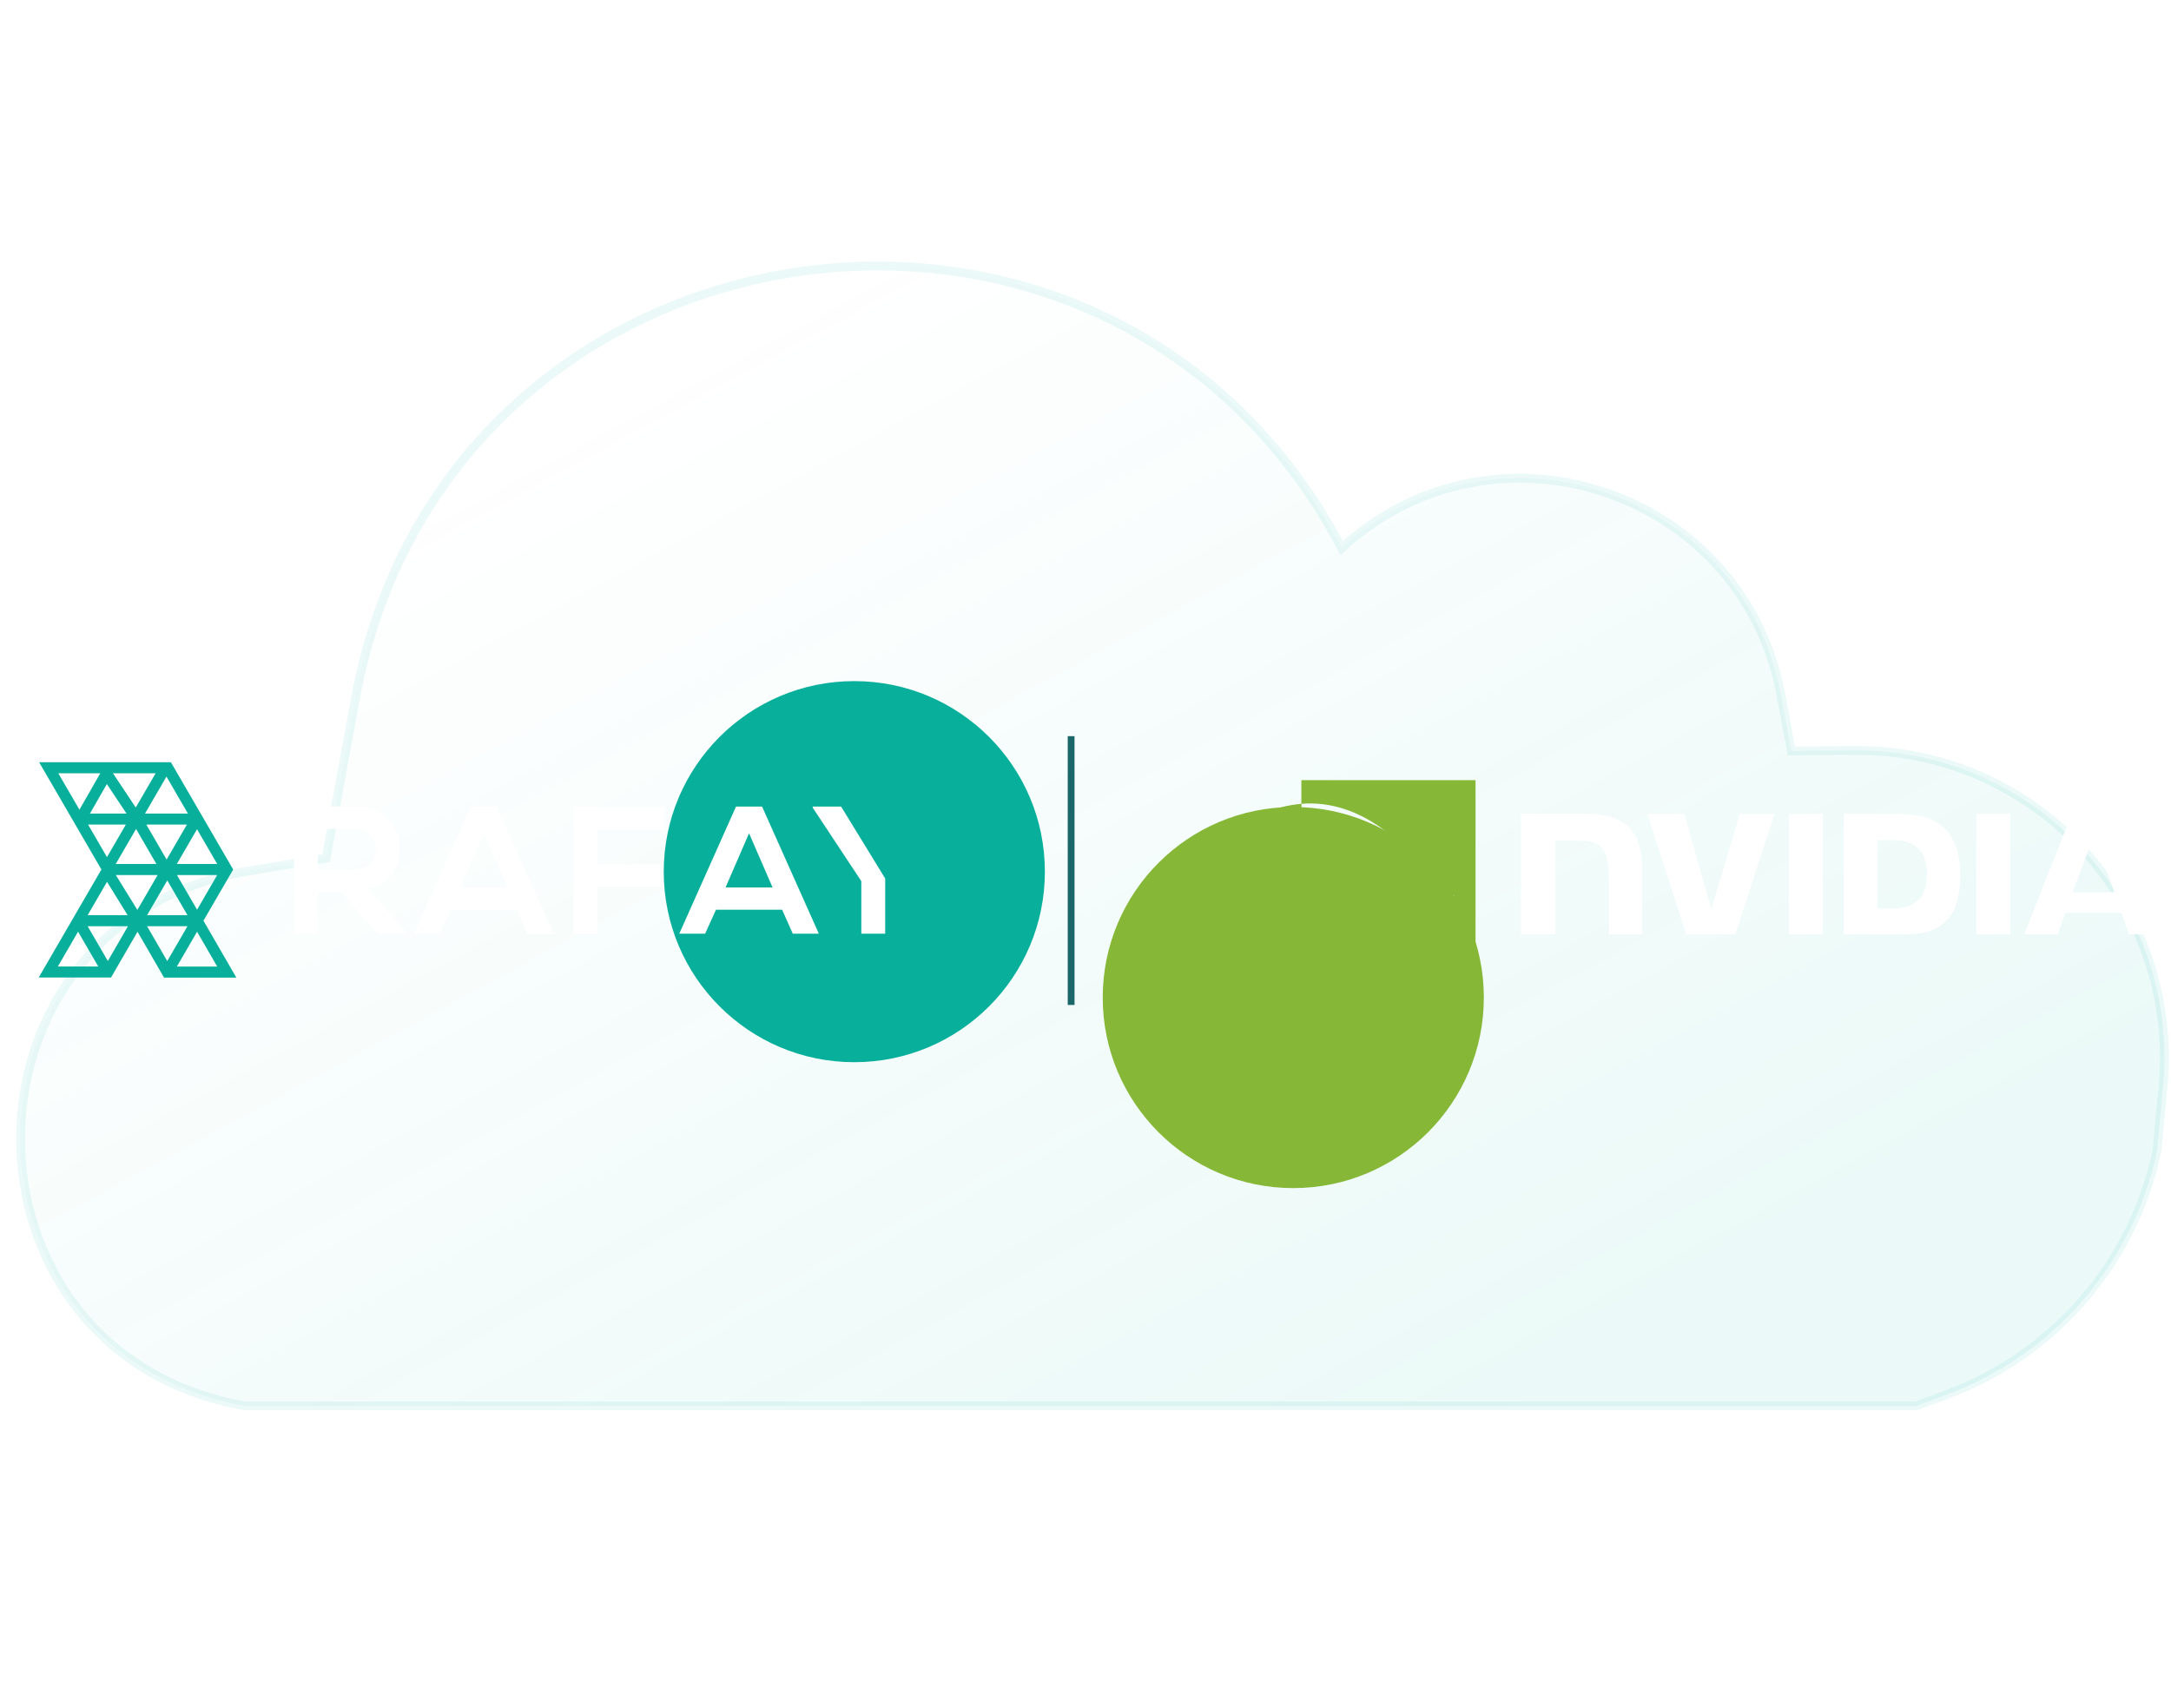 <svg width="638" height="502" viewBox="0 0 638 502" fill="none" xmlns="http://www.w3.org/2000/svg">
<path opacity="0.08" d="M95.844 252.206L104.461 205.24C131.018 60.48 325.717 30.81 394.282 161.074C439.25 119.869 512.038 144.076 523.304 203.981L526.447 220.693L545.02 220.559C598.52 220.175 640.644 266.037 635.662 319.245L633.884 338.228C626.985 371.096 603.681 398.127 572.164 409.82L563.112 413.178H71.969C-16.364 397.569 -15.714 270.745 72.775 256.04L95.844 252.206Z" fill="url(#paint0_linear_5701_3)" stroke="#00B6A2" stroke-width="2.579" stroke-miterlimit="10"/>
<g filter="url(#filter0_f_5701_3)">
<circle cx="251.062" cy="256.178" r="56" fill="#08B09C"/>
</g>
<g filter="url(#filter1_f_5701_3)">
<circle cx="380.062" cy="293.178" r="56" fill="#86B737"/>
</g>
<g clip-path="url(#clip0_5701_3)">
<path fill-rule="evenodd" clip-rule="evenodd" d="M266.508 237.042L258.676 249.273L262.502 255.52L274.955 237.362V237.042H266.508Z" fill="#08B09C"/>
<path fill-rule="evenodd" clip-rule="evenodd" d="M256.628 252.473L248.233 238.774L247.172 237.042H238.832V237.362L253.121 258.975V274.406H260.133L260.14 258.204L256.628 252.473Z" fill="white"/>
<path fill-rule="evenodd" clip-rule="evenodd" d="M104.076 243.598C108.486 243.598 110.451 246.592 110.451 249.594C110.451 252.597 108.537 255.592 104.076 255.592H93.398V243.598H104.076ZM117.463 249.435C117.463 242.959 112.841 237.096 104.076 237.042C98.179 237.095 92.282 237.042 86.387 237.042V274.406H93.398V261.933H100.144L110.982 274.406H119.321V273.925L108.06 261.187C115.124 259.749 117.463 254.579 117.463 249.435Z" fill="white"/>
<path fill-rule="evenodd" clip-rule="evenodd" d="M135.267 260.814L142.173 244.897L149.079 260.814H135.267ZM138.349 237.042L121.668 274.406H129.264L132.452 267.371H151.894L155.028 274.406H162.678L145.997 237.042H138.349Z" fill="white"/>
<path fill-rule="evenodd" clip-rule="evenodd" d="M168.582 237.149V274.406H175.594V260.601H194.239V254.099H175.594V243.918H195.301V237.149H168.582Z" fill="white"/>
<path fill-rule="evenodd" clip-rule="evenodd" d="M213.221 260.814L220.127 244.897L227.033 260.814H213.221ZM216.302 237.042L199.621 274.406H207.218L210.405 267.371H229.848L232.983 274.406H240.632L223.951 237.042H216.302Z" fill="white"/>
<path fill-rule="evenodd" clip-rule="evenodd" d="M57.9 243.708L51.968 253.925H63.83L57.9 243.708ZM34.036 257.171L40.368 267.429L40.412 267.352L46.323 257.171H34.036ZM37.499 268.971L31.449 259.171L25.76 268.971H37.499ZM25.76 272.217L31.69 282.435L37.598 272.217H25.76ZM28.875 284.048L22.942 273.828L17.009 284.048H28.875ZM57.914 273.835L51.968 284.077H63.836L57.914 273.835ZM59.792 270.591L59.794 270.595L59.792 270.599L68.057 284.894L69.462 287.324H48.209L47.736 286.506L40.412 273.836L33.101 286.477L32.629 287.294H11.371L12.78 284.866L29.8 255.547L12.909 226.451L11.499 224.023H50.225L50.7 224.84L68.057 254.743L68.525 255.547L68.057 256.353L59.792 270.591ZM52.001 257.171L57.916 267.359L63.83 257.171H52.001ZM55.092 268.971L49.162 258.756L43.233 268.971H55.092ZM49.146 282.46L55.092 272.217H43.224L49.146 282.46ZM45.961 253.925L39.987 243.632L34.013 253.925H45.961ZM43 242.345L48.965 252.621L54.929 242.345H43ZM31.435 251.901L36.982 242.345H25.887L31.435 251.901ZM45.732 227.269H33.207L39.897 237.323L45.732 227.269ZM42.618 239.099H55.223L48.92 228.241L42.618 239.099ZM26.442 239.099H37.173L31.405 230.43L26.442 239.099ZM17.136 227.269L23.346 237.966L29.469 227.269H17.136Z" fill="#08B09C"/>
</g>
<line x1="314.778" y1="216.356" x2="314.778" y2="295.356" stroke="#1B6669" stroke-width="2"/>
<g clip-path="url(#clip1_5701_3)">
<path d="M525.689 239.185V274.63H535.692V239.185H525.689ZM446.988 239.125V274.6H457.081V247.055L464.951 247.085C467.535 247.085 469.337 247.716 470.568 249.037C472.161 250.719 472.791 253.453 472.791 258.409V274.6H482.584V255.015C482.584 241.017 473.662 239.125 464.951 239.125H446.988ZM541.82 239.185V274.63H558.041C566.692 274.63 569.515 273.188 572.549 269.974C574.712 267.721 576.094 262.735 576.094 257.298C576.094 252.311 574.922 247.866 572.849 245.102C569.185 240.146 563.838 239.185 555.848 239.185H541.82ZM551.732 246.874H556.028C562.276 246.874 566.301 249.668 566.301 256.937C566.301 264.207 562.276 267.03 556.028 267.03H551.732V246.874ZM511.271 239.185L502.92 267.271L494.93 239.185H484.116L495.53 274.63H509.949L521.484 239.185H511.271ZM580.78 274.63H590.782V239.185H580.78V274.63ZM608.836 239.185L594.868 274.6H604.72L606.943 268.322H623.464L625.567 274.57H636.291L622.203 239.185H608.836ZM615.324 245.643L621.392 262.224H609.076L615.324 245.643Z" fill="white"/>
<path d="M382.437 245.072V240.206C382.917 240.176 383.398 240.146 383.879 240.146C397.216 239.725 405.957 251.621 405.957 251.621C405.957 251.621 396.525 264.717 386.402 264.717C385.05 264.717 383.728 264.507 382.467 264.087V249.308C387.663 249.939 388.715 252.221 391.809 257.418L398.748 251.591C398.748 251.591 393.671 244.952 385.14 244.952C384.239 244.922 383.338 244.982 382.437 245.072ZM382.437 228.972V236.241L383.879 236.151C402.412 235.52 414.518 251.35 414.518 251.35C414.518 251.35 400.64 268.232 386.192 268.232C384.93 268.232 383.698 268.112 382.467 267.902V272.407C383.488 272.527 384.539 272.618 385.561 272.618C399.018 272.618 408.75 265.739 418.183 257.628C419.745 258.89 426.143 261.924 427.464 263.246C418.513 270.755 397.636 276.793 385.801 276.793C384.66 276.793 383.578 276.733 382.497 276.613V282.951H433.622V228.972H382.437ZM382.437 264.087V267.932C370.001 265.709 366.546 252.762 366.546 252.762C366.546 252.762 372.524 246.154 382.437 245.072V249.278H382.407C377.21 248.647 373.125 253.513 373.125 253.513C373.125 253.513 375.438 261.714 382.437 264.087ZM360.359 252.221C360.359 252.221 367.718 241.348 382.467 240.206V236.241C366.126 237.563 352.008 251.38 352.008 251.38C352.008 251.38 359.998 274.51 382.437 276.613V272.407C365.976 270.365 360.359 252.221 360.359 252.221Z" fill="#86B737"/>
</g>
<defs>
<filter id="filter0_f_5701_3" x="-4.938" y="0.178" width="512" height="512" filterUnits="userSpaceOnUse" color-interpolation-filters="sRGB">
<feFlood flood-opacity="0" result="BackgroundImageFix"/>
<feBlend mode="normal" in="SourceGraphic" in2="BackgroundImageFix" result="shape"/>
<feGaussianBlur stdDeviation="100" result="effect1_foregroundBlur_5701_3"/>
</filter>
<filter id="filter1_f_5701_3" x="124.062" y="37.178" width="512" height="512" filterUnits="userSpaceOnUse" color-interpolation-filters="sRGB">
<feFlood flood-opacity="0" result="BackgroundImageFix"/>
<feBlend mode="normal" in="SourceGraphic" in2="BackgroundImageFix" result="shape"/>
<feGaussianBlur stdDeviation="100" result="effect1_foregroundBlur_5701_3"/>
</filter>
<linearGradient id="paint0_linear_5701_3" x1="536.739" y1="364.941" x2="350.874" y2="22.502" gradientUnits="userSpaceOnUse">
<stop stop-color="#00B6A2"/>
<stop offset="1" stop-color="#00B6A2" stop-opacity="0"/>
</linearGradient>
<clipPath id="clip0_5701_3">
<rect width="264.423" height="63.716" fill="white" transform="translate(11.125 223.998)"/>
</clipPath>
<clipPath id="clip1_5701_3">
<rect width="284.284" height="53.137" fill="white" transform="translate(352.008 229.287)"/>
</clipPath>
</defs>
</svg>

